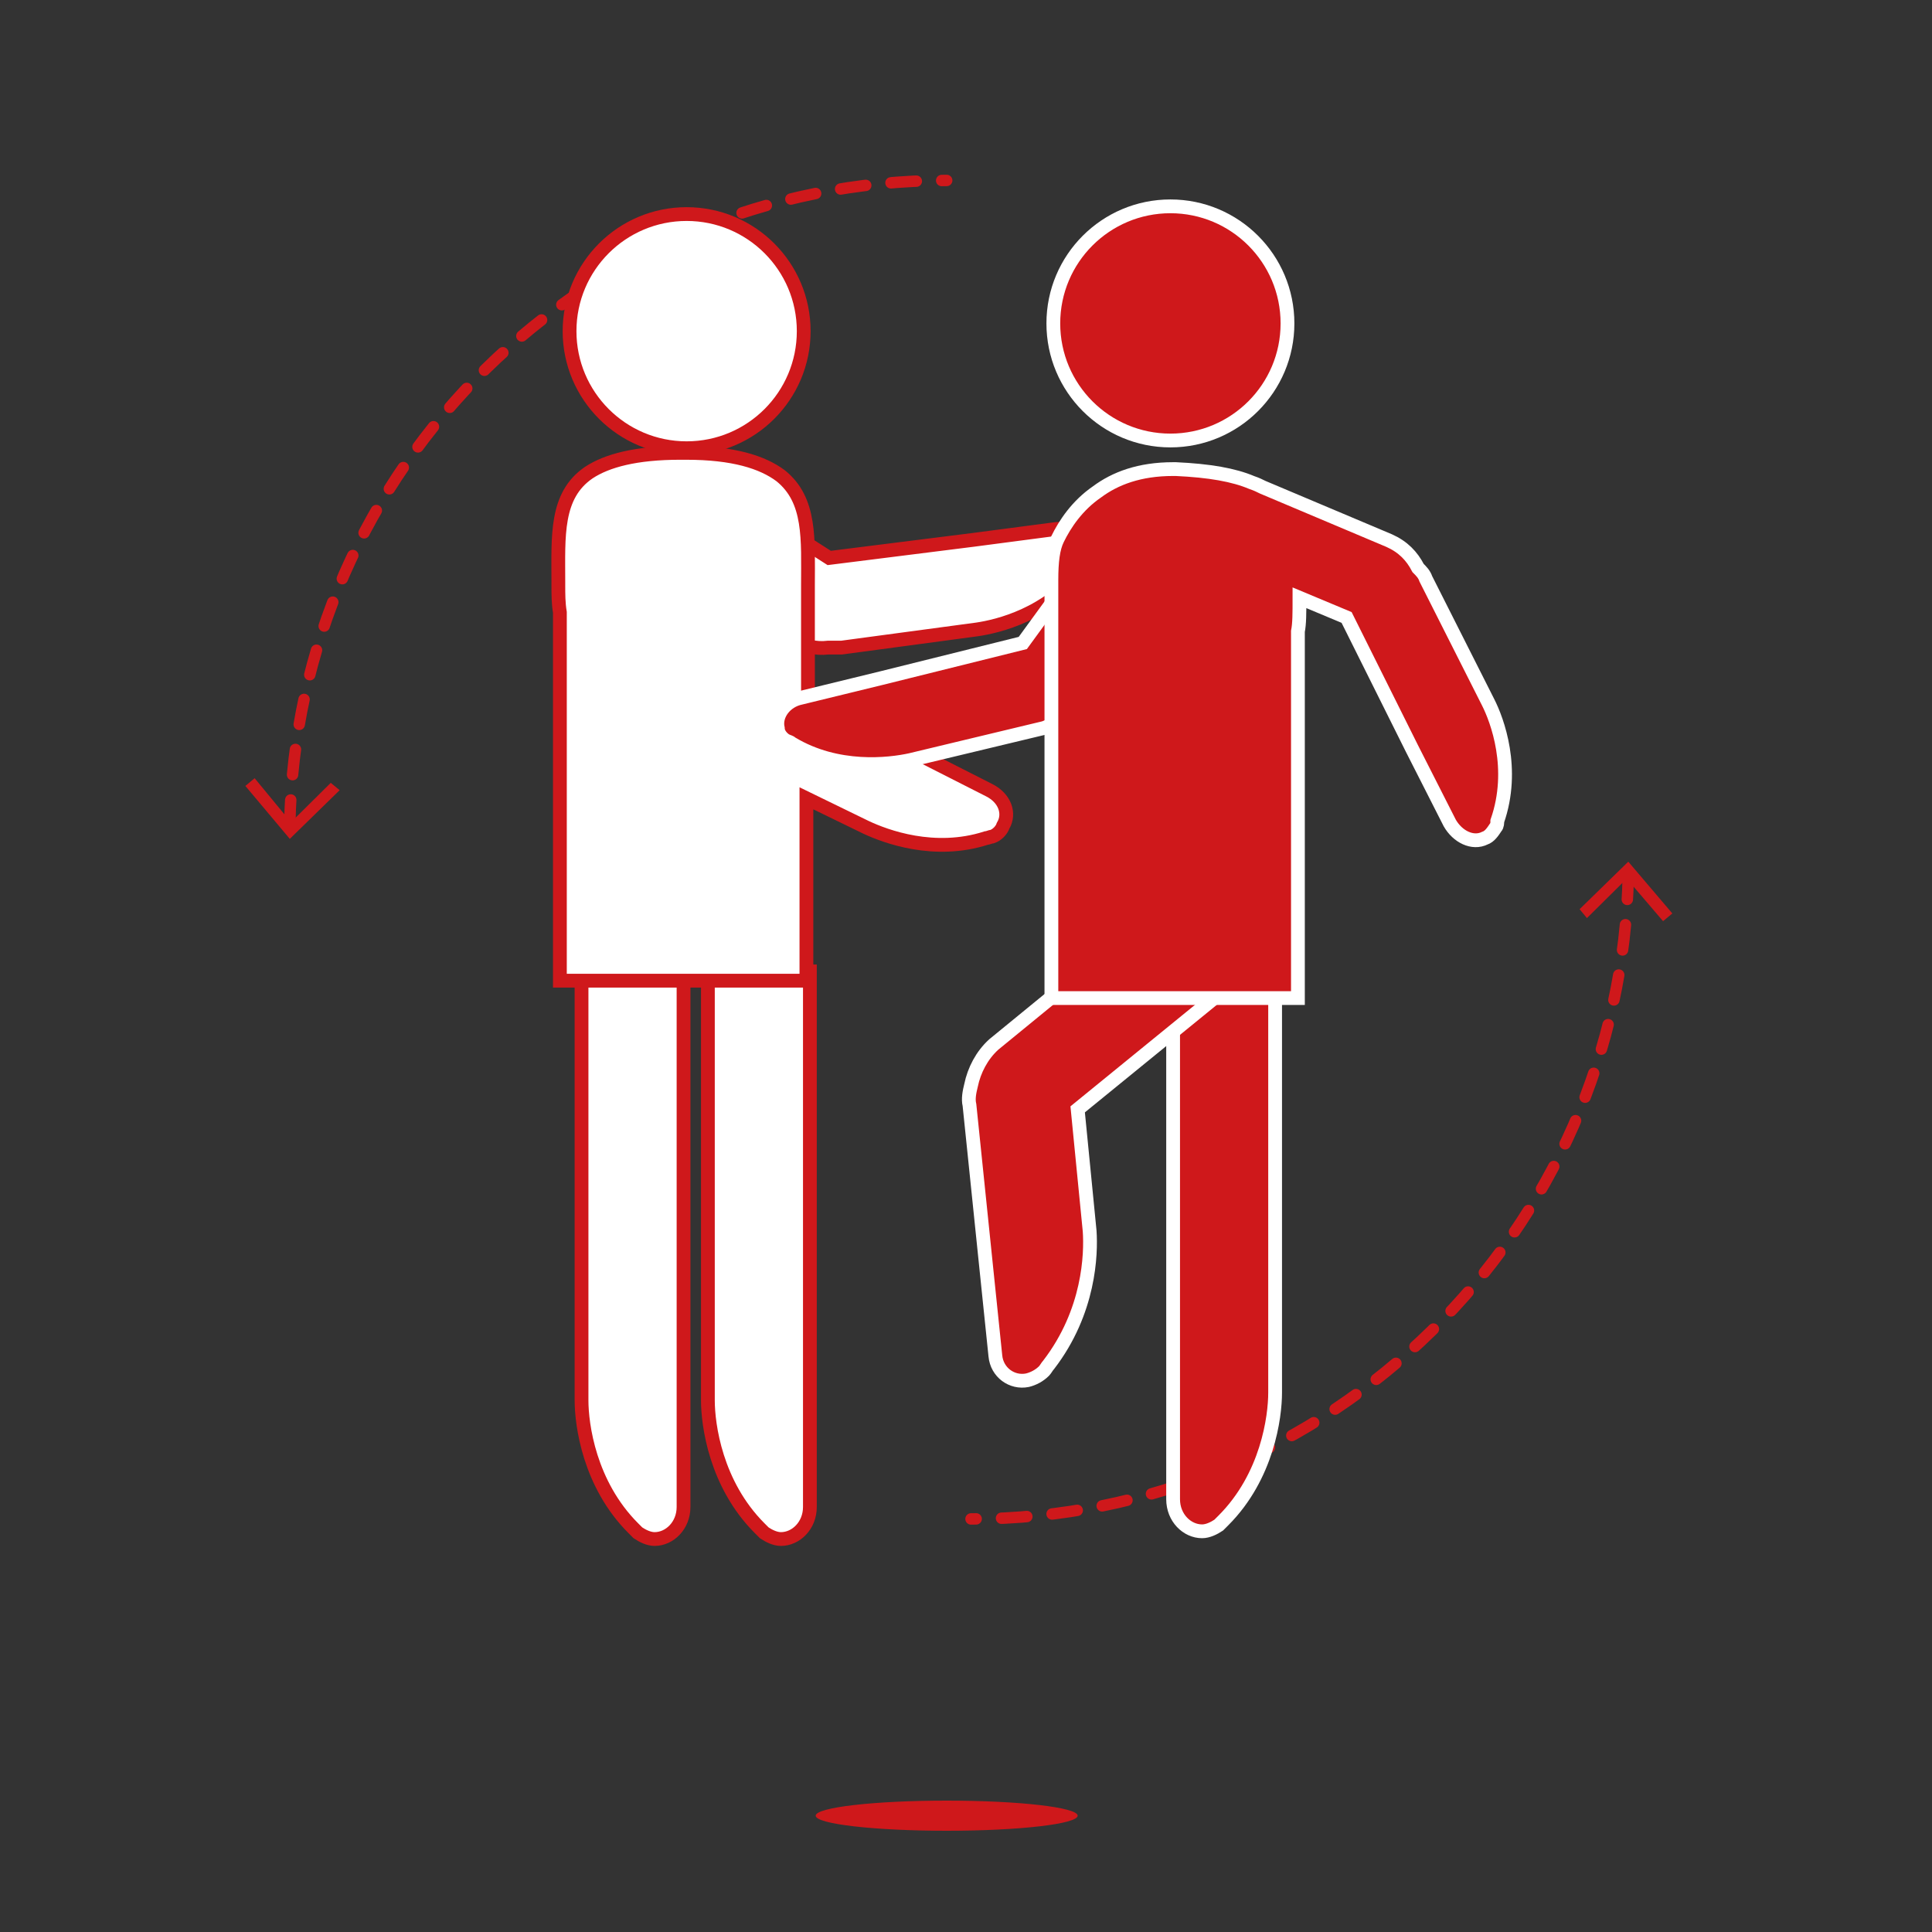 <?xml version="1.0" encoding="utf-8"?>
<!-- Generator: Adobe Illustrator 25.2.1, SVG Export Plug-In . SVG Version: 6.00 Build 0)  -->
<svg version="1.1" id="Capa_1" xmlns="http://www.w3.org/2000/svg" xmlns:xlink="http://www.w3.org/1999/xlink" x="0px" y="0px"
	 viewBox="0 0 500 500" style="enable-background:new 0 0 500 500;" xml:space="preserve">
<rect x="0" y="0" width="500" height="500" fill="#333333" stroke="none"/>
<style type="text/css">
	.st0{fill:none;stroke:#CF181B;stroke-width:2.956;stroke-linecap:round;stroke-linejoin:round;stroke-dasharray:6.569,6.569;}
	.st1{fill:#CF181B;}
	.st2{fill:#FFFFFF;stroke:#CF181B;stroke-width:3.567;stroke-linecap:round;stroke-miterlimit:10;}
	.st3{fill:#CF181B;stroke:#FFFFFF;stroke-width:3.567;stroke-linecap:round;stroke-miterlimit:10;}
</style>
<g>
	<g>
		<g>
			<path class="st0" d="M75,213.6C76.5,121.1,152.1,46.7,245,46.7"/>
			<g>
				<polygon class="st1" points="87.9,204.5 85.6,202.6 75.3,212.8 65.9,201.4 63.5,203.4 75,217.1 				"/>
			</g>
		</g>
	</g>
	<g>
		<g>
			<path class="st0" d="M421.4,226.2c-1.6,92.5-77.2,166.9-170.1,166.9"/>
			<g>
				<polygon class="st1" points="408.8,235.3 410.7,237.6 421,227.4 430.4,238.4 432.8,236.4 421.4,223 				"/>
			</g>
		</g>
	</g>
	<ellipse class="st1" cx="245" cy="469.9" rx="33.9" ry="3.9"/>
	<path class="st2" d="M160.4,130.9c4.3,7.9,10.6,13,14.2,15l29.9,19.3c3.1,2,6.7,2.8,9.8,2.4c1.2,0,2.4,0,3.5,0l35-4.7
		c5.5-0.8,18.5-3.9,27.2-15.4c0.4-0.4,0.8-0.8,0.8-1.2c0.8-1.2,1.2-2.4,0.8-3.9c-0.4-3.5-4.3-5.9-8.3-5.5l0,0l-21.3,2.8l-37.4,4.7
		l-36.2-23.2C174.5,128.6,167.8,130.5,160.4,130.9z"/>
	<path class="st2" d="M150.5,321.9L150.5,321.9C150.5,321.9,150.5,322.2,150.5,321.9v40.5c0,6.3,2,21.7,13.4,33.1
		c0.4,0.4,0.8,0.8,1.2,1.2c1.2,0.8,2.8,1.6,4.3,1.6c3.9,0,7.5-3.5,7.5-8.3l0,0v-24.4v-43.7l0,0l0,0v-56.3v-14.2h-26.4V321.9z"/>
	<path class="st2" d="M183.2,321.9L183.2,321.9C183.2,321.9,183.2,322.2,183.2,321.9v40.5c0,6.3,2,21.7,13.4,33.1
		c0.4,0.4,0.8,0.8,1.2,1.2c1.2,0.8,2.8,1.6,4.3,1.6c3.9,0,7.5-3.5,7.5-8.3l0,0v-24.4v-43.7l0,0l0,0v-56.3v-14.2h-26.4V321.9z"/>
	<path class="st2" d="M256,204.5L256,204.5l-19.3-9.8l-27.6-13.8v-29.1v-0.4c0-11.8,0.8-22-7.1-28.3c-4.7-3.5-12.2-5.9-24.4-5.9l0,0
		c-0.4,0-0.4,0-0.8,0c-0.4,0-0.4,0-0.8,0l0,0c-11.4,0-18.9,2-23.6,5.1c-8.7,5.9-7.9,16.5-7.9,28.3c0,0.4,0,0.4,0,0.8
		c0,2.4,0,4.7,0.4,7.1v95.3h63.8v-47.2l15.4,7.5c5.1,2.4,17.7,7.1,31.1,2.8c0.4,0,1.2-0.4,1.6-0.4c1.2-0.4,2.4-1.6,2.8-2.8
		C261.5,210.5,260,206.5,256,204.5z"/>
	<circle class="st2" cx="177.7" cy="85.7" r="30.3"/>
	<path class="st3" d="M330,319.9L330,319.9L330,319.9v40.5c0,6.3-2,21.7-13.4,33.1c-0.4,0.4-0.8,0.8-1.2,1.2
		c-1.2,0.8-2.8,1.6-4.3,1.6c-3.9,0-7.5-3.5-7.5-8.3l0,0v-24.4v-43.7l0,0l0,0v-56.3v-14.2H330V319.9z"/>
	<path class="st3" d="M310.3,133.7c-1.2,9.1-5.1,16.1-7.5,19.3L282,181.7c-2.4,3.1-5.1,4.7-8.7,5.5c-1.2,0.4-2,0.8-3.1,1.2
		l-34.6,8.3c-5.5,1.2-18.9,2.8-30.7-4.3c-0.4-0.4-0.8-0.4-1.6-0.8c-1.2-0.8-2-2-2-3.1c-0.8-3.5,2-7.1,5.9-7.9l0,0l20.9-5.1l36.6-9.1
		l25.2-34.6C296.2,136.4,303.3,136.1,310.3,133.7z"/>
	<circle class="st3" cx="302.9" cy="83.7" r="30.3"/>
	<path class="st3" d="M257.2,270.3c-3.1,2.8-5.1,6.7-5.9,10.6c-0.4,1.6-0.8,3.5-0.4,5.1l4.3,41.7l2.4,23.2l0,0
		c0.4,4.3,4.3,7.1,8.3,6.3c1.6-0.4,3.1-1.2,4.3-2.4c0.4-0.4,0.8-1.2,1.2-1.6c10.6-13.8,11-28.7,10.6-34.6l-3.1-31.5l36.2-29.5
		l-26-13.4L257.2,270.3z"/>
	<path class="st3" d="M385.1,181.7L369,149.8c-0.4-1.2-1.2-2-2-2.8c-1.6-3.1-3.9-5.5-7.5-7.1l-32.7-13.8c-0.8-0.4-1.6-0.8-2.8-1.2
		c-4.7-2-11-3.1-19.7-3.5l0,0H304h-0.4l0,0c-8.7,0-15,2.4-19.7,5.9c-5.1,3.5-8.3,8.3-10.2,12.2c-1.2,2.4-1.6,5.9-1.6,10.6
		c0,1.6,0,3.5,0,5.5l0,0v102.7h0.4h29.5h7.5h26.4v-2.4v-92.5c0.4-2,0.4-4.7,0.4-8.7l12.2,5.1l16.9,33.9l9.8,19.3l0,0
		c2,3.5,5.9,5.5,9.1,3.9c1.2-0.4,2-1.6,2.8-2.8c0.4-0.4,0.4-1.2,0.4-1.6C392.2,199,387.5,186.4,385.1,181.7z"/>
</g>
</svg>
